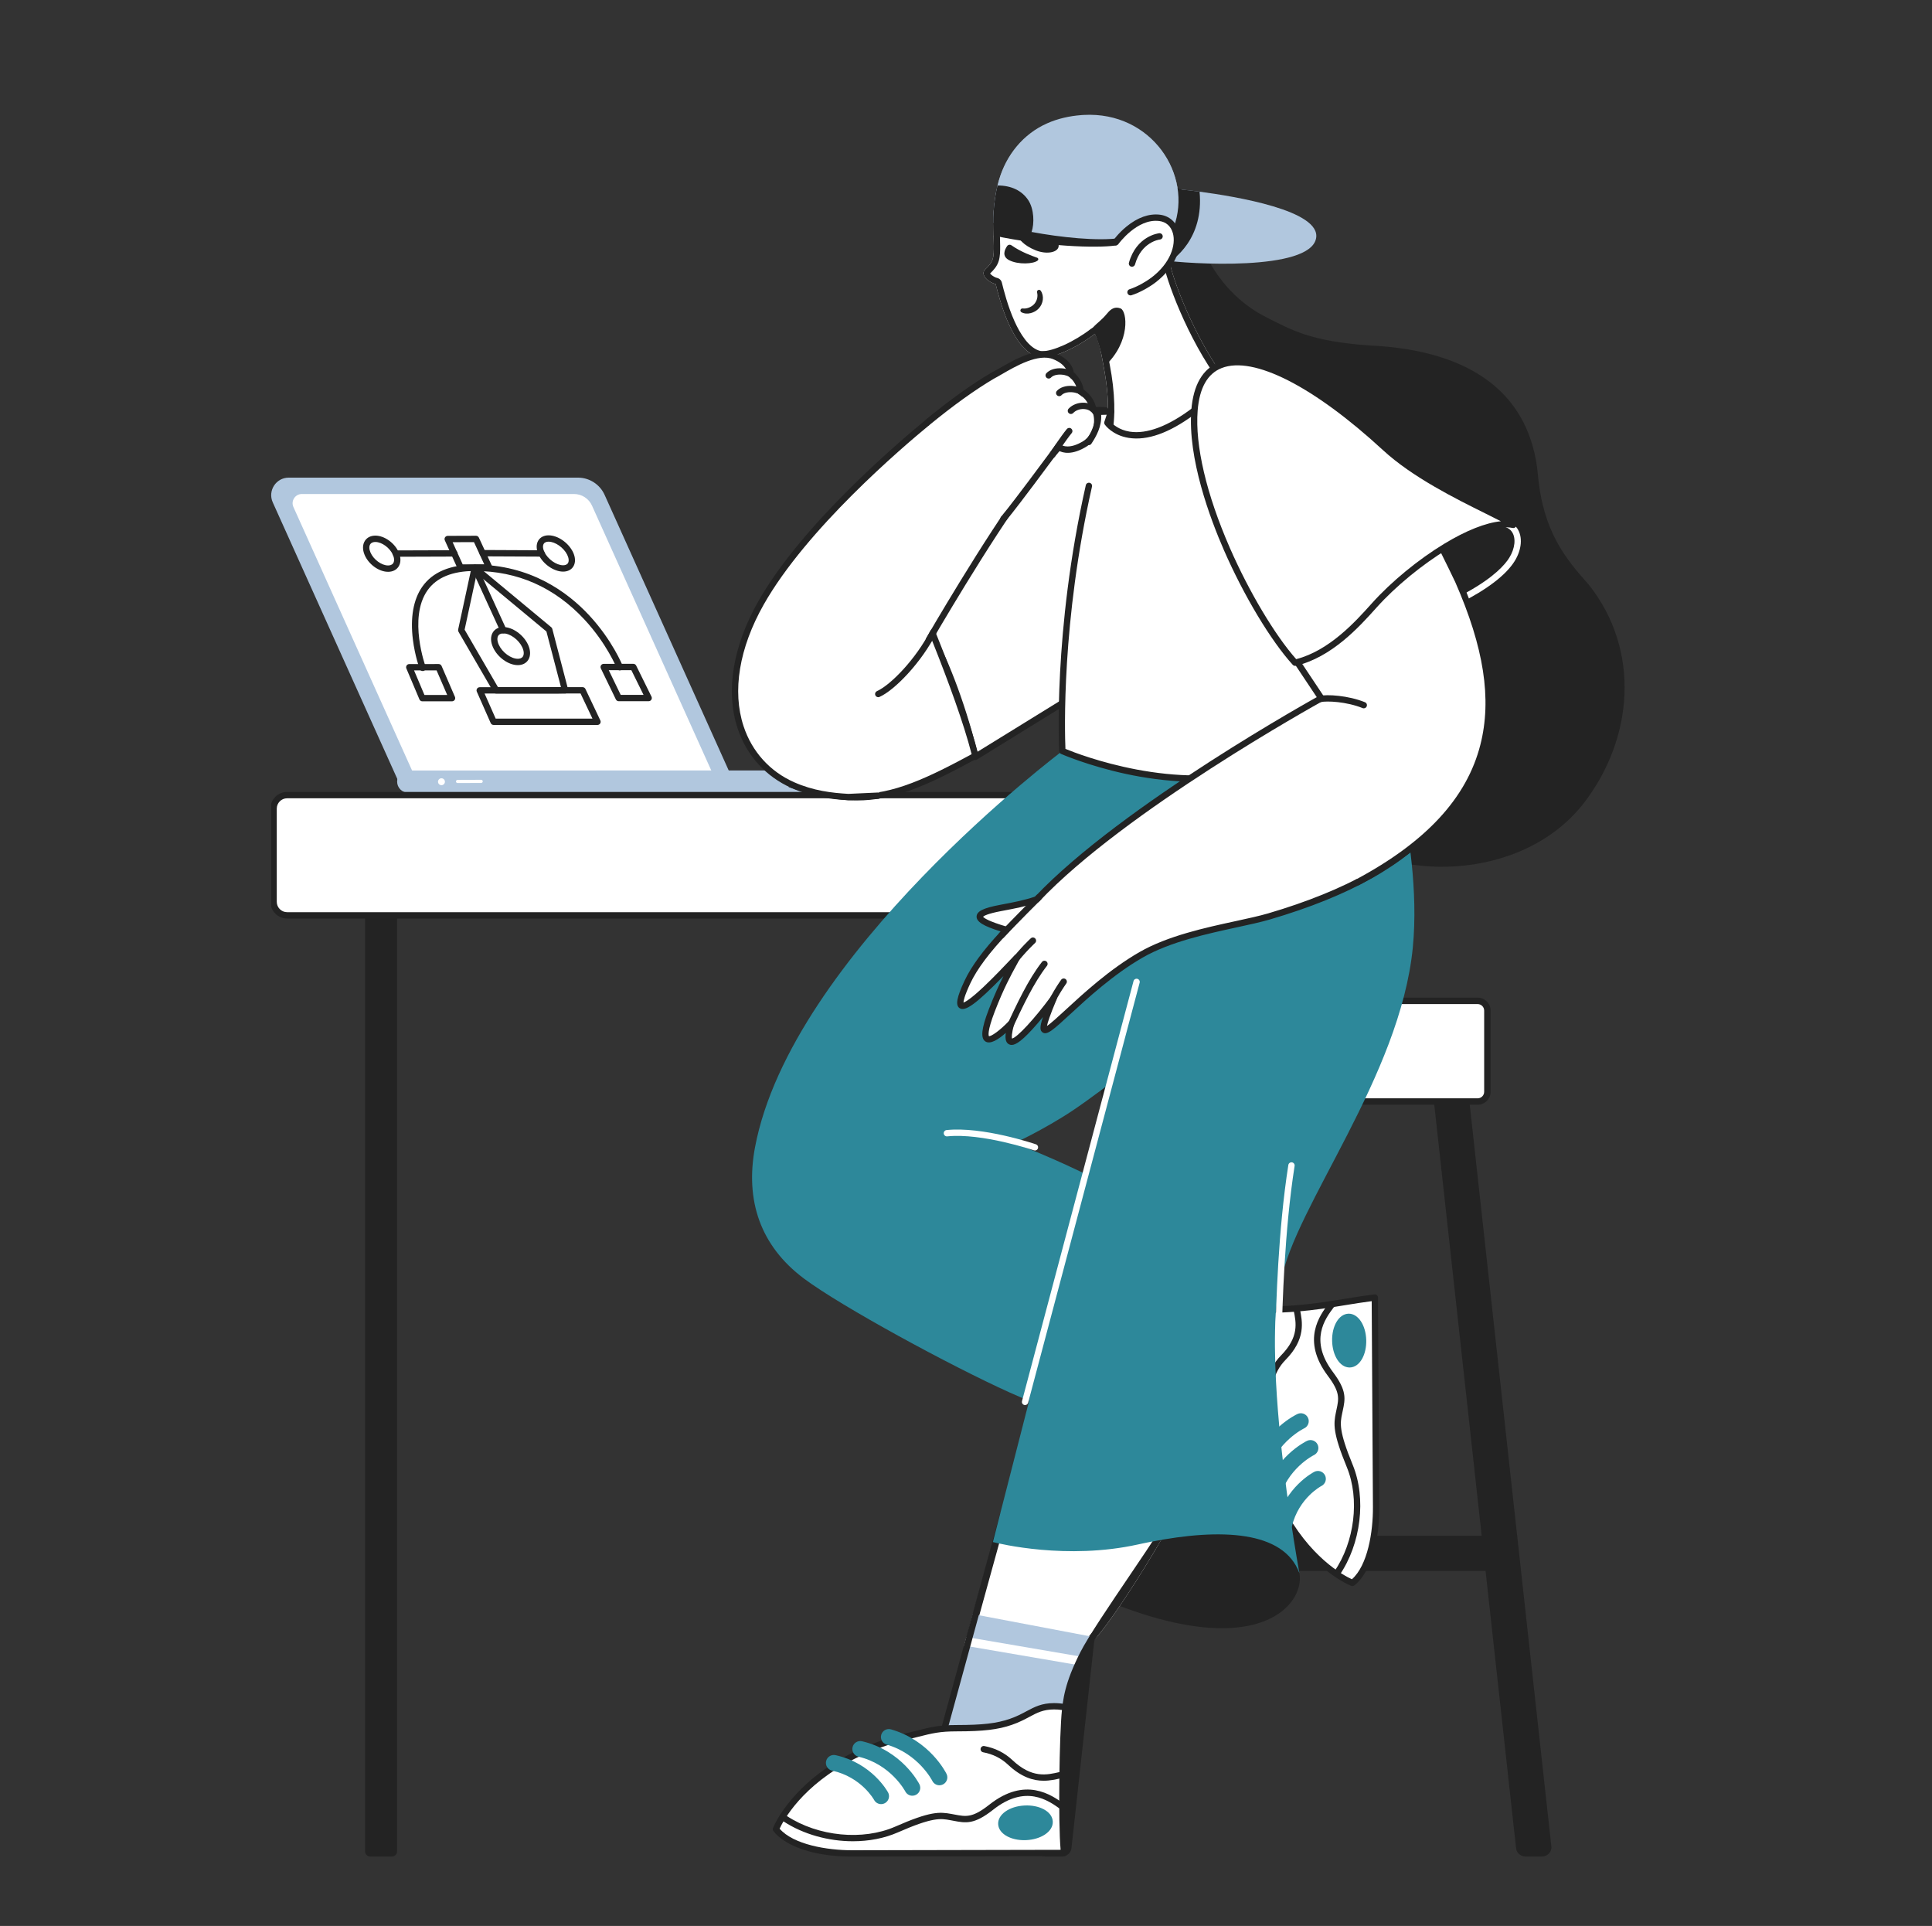 <svg width="309" height="308" viewBox="0 0 309 308" fill="none" xmlns="http://www.w3.org/2000/svg">
<rect x="0" y="0" width="309" height="308" fill="#333333" stroke="none"/>
<g clip-path="url(#clip0_6378_14185)">
<path d="M116.378 126.773H65.278C65.057 126.773 64.841 126.709 64.656 126.589C64.47 126.469 64.323 126.298 64.233 126.097L43.624 80.34C42.789 78.484 44.145 76.384 46.179 76.384H92.432C93.334 76.384 94.216 76.644 94.974 77.134C95.731 77.624 96.331 78.322 96.702 79.145L117.423 125.154C117.765 125.913 117.21 126.773 116.378 126.773Z" fill="#B1C7DE"/>
<path d="M114.102 123.977H66.246L46.93 81.088C46.489 80.109 47.204 79.002 48.277 79.002H91.805C92.413 79.002 93.008 79.178 93.519 79.508C94.029 79.838 94.434 80.308 94.684 80.863L114.102 123.977Z" fill="white"/>
<path d="M65.288 123.224H130.953L129.347 126.772H65.288C64.309 126.772 63.516 125.978 63.516 124.998C63.516 124.018 64.309 123.224 65.288 123.224Z" fill="#B1C7DE"/>
<path d="M138.929 123.224H95.31L96.916 126.772H138.929C139.908 126.772 140.702 125.978 140.702 124.998C140.702 124.018 139.908 123.224 138.929 123.224Z" fill="#B1C7DE"/>
<path d="M70.607 125.568C70.302 125.568 70.055 125.321 70.055 125.016C70.055 124.711 70.302 124.464 70.607 124.464C70.912 124.464 71.159 124.711 71.159 125.016C71.159 125.321 70.912 125.568 70.607 125.568Z" fill="white"/>
<path d="M73.18 125.226H73.181L76.958 125.213C77.025 125.213 77.09 125.186 77.137 125.138C77.185 125.09 77.212 125.026 77.211 124.959C77.211 124.891 77.184 124.827 77.137 124.779C77.089 124.732 77.025 124.705 76.957 124.705H76.957L73.179 124.718C73.112 124.719 73.048 124.745 73 124.793C72.953 124.841 72.926 124.905 72.926 124.973C72.926 125.04 72.953 125.105 73.001 125.152C73.048 125.2 73.113 125.226 73.18 125.226Z" fill="white"/>
<path d="M67.6 107.316C67.682 107.316 67.762 107.296 67.835 107.258C67.907 107.221 67.969 107.166 68.016 107.099C68.063 107.032 68.093 106.954 68.103 106.873C68.114 106.792 68.104 106.709 68.076 106.633C68.048 106.555 65.273 98.853 68.353 94.437C69.798 92.364 72.346 91.313 75.925 91.313C82.776 91.313 88.678 93.924 93.469 99.072C97.059 102.931 98.641 106.848 98.656 106.888C98.706 107.013 98.803 107.113 98.927 107.167C99.05 107.22 99.19 107.222 99.315 107.172C99.44 107.123 99.54 107.025 99.594 106.902C99.647 106.778 99.649 106.638 99.6 106.513C99.534 106.347 97.947 102.405 94.237 98.407C90.804 94.708 84.84 90.298 75.925 90.298C71.993 90.298 69.165 91.496 67.519 93.858C66.109 95.881 65.597 98.8 66.038 102.301C66.366 104.907 67.093 106.9 67.124 106.984C67.159 107.081 67.224 107.165 67.309 107.225C67.395 107.284 67.496 107.316 67.6 107.316Z" fill="#232323"/>
<path d="M73.673 91.272H73.675L78.242 91.257C78.327 91.257 78.41 91.236 78.485 91.194C78.559 91.153 78.623 91.094 78.668 91.022C78.714 90.951 78.741 90.868 78.746 90.783C78.752 90.698 78.736 90.613 78.701 90.536L76.59 85.975C76.549 85.887 76.484 85.813 76.403 85.76C76.321 85.708 76.226 85.681 76.13 85.681H76.128L71.605 85.697C71.52 85.698 71.437 85.719 71.362 85.76C71.288 85.801 71.225 85.859 71.18 85.931C71.134 86.002 71.106 86.084 71.1 86.168C71.094 86.253 71.109 86.338 71.144 86.415L73.211 90.974C73.252 91.062 73.317 91.138 73.399 91.191C73.481 91.243 73.576 91.272 73.673 91.272ZM77.447 90.244L74 90.255L72.393 86.71L75.806 86.697L77.447 90.244ZM98.958 112.141H98.958L103.744 112.139C103.83 112.139 103.915 112.117 103.99 112.075C104.066 112.033 104.129 111.973 104.175 111.899C104.22 111.826 104.246 111.742 104.25 111.656C104.255 111.57 104.237 111.484 104.198 111.406L101.747 106.441C101.705 106.356 101.641 106.285 101.56 106.235C101.48 106.185 101.387 106.158 101.292 106.158H101.292L96.554 106.163C96.468 106.164 96.384 106.185 96.308 106.227C96.233 106.269 96.17 106.329 96.124 106.402C96.079 106.475 96.053 106.558 96.048 106.644C96.043 106.73 96.06 106.815 96.098 106.893L98.501 111.855C98.543 111.941 98.607 112.013 98.688 112.064C98.769 112.115 98.862 112.141 98.958 112.141ZM102.927 111.124L99.275 111.126L97.364 107.178L100.977 107.174L102.927 111.124ZM67.549 112.156H67.549L72.297 112.154C72.382 112.154 72.464 112.133 72.538 112.093C72.612 112.053 72.675 111.996 72.721 111.925C72.768 111.855 72.796 111.774 72.803 111.69C72.81 111.606 72.796 111.522 72.763 111.445L70.625 106.499C70.586 106.408 70.521 106.33 70.438 106.276C70.355 106.221 70.259 106.192 70.16 106.192H70.159L65.458 106.198C65.375 106.198 65.292 106.219 65.219 106.258C65.145 106.298 65.082 106.355 65.036 106.425C64.99 106.495 64.961 106.575 64.954 106.659C64.946 106.742 64.959 106.826 64.992 106.903L67.082 111.846C67.121 111.938 67.186 112.017 67.269 112.072C67.352 112.127 67.45 112.157 67.549 112.156ZM71.525 111.139L67.885 111.141L66.224 107.213L69.826 107.208L71.525 111.139ZM78.944 115.937H95.559C95.645 115.937 95.729 115.915 95.804 115.874C95.879 115.832 95.942 115.773 95.988 115.7C96.034 115.628 96.061 115.545 96.066 115.46C96.071 115.374 96.055 115.289 96.018 115.211L93.632 110.179C93.591 110.092 93.526 110.019 93.445 109.967C93.363 109.916 93.269 109.889 93.173 109.889H93.173L76.725 109.899C76.64 109.899 76.557 109.921 76.483 109.961C76.409 110.001 76.346 110.059 76.3 110.13C76.206 110.274 76.192 110.455 76.261 110.612L78.48 115.634C78.52 115.724 78.585 115.801 78.668 115.855C78.75 115.908 78.846 115.937 78.944 115.937ZM94.757 114.921H79.275L77.504 110.914L92.852 110.904L94.757 114.921ZM82.817 106.369H82.821C83.551 106.368 84.142 106.073 84.483 105.538C84.889 104.901 84.879 104.011 84.455 103.095C83.725 101.516 81.989 100.28 80.501 100.28H80.496C79.769 100.282 79.181 100.575 78.839 101.107C78.434 101.737 78.438 102.618 78.85 103.525C79.573 105.121 81.315 106.369 82.817 106.369ZM80.501 101.296C81.587 101.296 82.976 102.314 83.534 103.522C83.806 104.108 83.841 104.657 83.628 104.991C83.437 105.29 83.083 105.354 82.819 105.354H82.817C81.719 105.354 80.326 104.325 79.773 103.106C79.511 102.527 79.481 101.986 79.692 101.657C79.883 101.359 80.236 101.296 80.498 101.296L80.501 101.296ZM62.069 91.445H62.078C62.802 91.443 63.392 91.15 63.737 90.621C64.131 90.018 64.145 89.183 63.775 88.33C63.123 86.83 61.482 85.658 60.034 85.658H60.024C59.303 85.661 58.716 85.951 58.37 86.477C57.977 87.074 57.958 87.901 58.317 88.746C58.96 90.261 60.607 91.445 62.069 91.445ZM60.034 86.674C61.073 86.674 62.358 87.616 62.844 88.735C63.076 89.268 63.092 89.754 62.888 90.066C62.692 90.365 62.337 90.429 62.074 90.43H62.069C61.02 90.43 59.73 89.478 59.251 88.349C59.027 87.822 59.014 87.344 59.217 87.035C59.413 86.738 59.766 86.674 60.028 86.673L60.034 86.674ZM90.058 91.414H90.066C90.792 91.412 91.372 91.12 91.699 90.593C92.079 89.98 92.053 89.133 91.629 88.269C90.895 86.776 89.19 85.61 87.742 85.61H87.732C87.01 85.613 86.431 85.903 86.104 86.427C85.725 87.033 85.745 87.872 86.158 88.729C86.885 90.236 88.596 91.414 90.058 91.414ZM87.743 86.626C88.799 86.626 90.16 87.582 90.718 88.717C90.981 89.252 91.026 89.753 90.837 90.057C90.663 90.338 90.32 90.398 90.063 90.399H90.057C88.99 90.399 87.624 89.433 87.072 88.288C86.817 87.759 86.777 87.265 86.964 86.966C87.139 86.686 87.48 86.627 87.736 86.626L87.743 86.626Z" fill="#232323"/>
<path d="M86.615 89.016C86.749 89.017 86.879 88.964 86.974 88.869C87.07 88.774 87.123 88.645 87.124 88.51C87.124 88.375 87.071 88.246 86.976 88.151C86.881 88.055 86.752 88.001 86.617 88.001L77.207 87.957H77.204C77.07 87.957 76.941 88.01 76.845 88.105C76.75 88.2 76.696 88.329 76.696 88.464C76.695 88.598 76.749 88.728 76.844 88.823C76.938 88.918 77.067 88.972 77.202 88.972L86.612 89.016H86.615ZM63.309 89.04H63.311L72.67 89.008C72.737 89.008 72.803 88.995 72.865 88.97C72.926 88.944 72.982 88.906 73.029 88.859C73.124 88.764 73.177 88.635 73.177 88.5C73.177 88.365 73.123 88.236 73.028 88.141C72.933 88.046 72.803 87.993 72.669 87.993H72.667L63.308 88.025C63.173 88.025 63.044 88.079 62.949 88.174C62.854 88.27 62.801 88.399 62.801 88.534C62.801 88.668 62.855 88.797 62.95 88.892C63.046 88.987 63.175 89.041 63.309 89.04ZM80.497 101.296C80.582 101.296 80.666 101.275 80.74 101.234C80.815 101.193 80.878 101.134 80.924 101.063C80.97 100.991 80.997 100.909 81.003 100.824C81.009 100.739 80.993 100.654 80.958 100.577L76.387 90.595C76.33 90.474 76.227 90.38 76.102 90.334C75.976 90.288 75.838 90.294 75.716 90.35C75.595 90.405 75.5 90.507 75.453 90.632C75.406 90.757 75.41 90.896 75.464 91.018L80.035 101C80.076 101.088 80.141 101.163 80.223 101.216C80.305 101.268 80.4 101.296 80.497 101.296Z" fill="#232323"/>
<path d="M79.356 110.913H79.357L90.376 110.906C90.454 110.906 90.53 110.888 90.6 110.854C90.669 110.82 90.73 110.77 90.778 110.708C90.825 110.647 90.858 110.575 90.873 110.499C90.889 110.423 90.886 110.345 90.867 110.27L88.333 100.572C88.306 100.469 88.248 100.378 88.166 100.31L76.249 90.415C76.182 90.359 76.102 90.322 76.016 90.306C75.93 90.29 75.842 90.297 75.759 90.326C75.677 90.354 75.603 90.403 75.545 90.469C75.488 90.534 75.448 90.613 75.429 90.699L73.276 100.678C73.25 100.802 73.27 100.931 73.334 101.04L78.917 110.66C78.962 110.737 79.026 110.801 79.103 110.845C79.18 110.89 79.267 110.913 79.356 110.913ZM89.719 109.891L79.648 109.897L74.31 100.7L76.245 91.731L87.393 100.987L89.719 109.891Z" fill="#232323"/>
</g>
<g clip-path="url(#clip1_6378_14185)">
<path d="M63.507 137.168H58.39V296.067C58.39 296.291 58.479 296.506 58.638 296.665C58.796 296.823 59.011 296.912 59.235 296.912H62.662C62.886 296.912 63.101 296.823 63.26 296.665C63.418 296.506 63.507 296.291 63.507 296.067V137.168ZM206.059 137.168H200.941V296.067C200.941 296.291 201.03 296.506 201.189 296.665C201.347 296.823 201.562 296.912 201.786 296.912H205.213C205.437 296.912 205.652 296.823 205.811 296.665C205.97 296.506 206.059 296.291 206.059 296.067V137.168Z" fill="#232323"/>
<path d="M45.921 146.385H218.973C220.168 146.385 221.137 145.417 221.137 144.222V129.319C221.137 128.125 220.168 127.156 218.973 127.156H45.921C44.726 127.156 43.758 128.125 43.758 129.319V144.222C43.758 145.417 44.726 146.385 45.921 146.385Z" fill="white"/>
<path d="M45.921 146.892H218.973C220.446 146.892 221.644 145.694 221.644 144.222V129.319C221.644 127.847 220.446 126.649 218.973 126.649H45.921C44.449 126.649 43.251 127.847 43.251 129.319V144.222C43.251 145.694 44.449 146.892 45.921 146.892ZM218.973 127.663C219.887 127.663 220.63 128.406 220.63 129.319V144.222C220.63 145.135 219.887 145.878 218.973 145.878H45.921C45.008 145.878 44.265 145.135 44.265 144.222V129.319C44.265 128.406 45.008 127.663 45.921 127.663H218.973Z" fill="#232323"/>
</g>
<g clip-path="url(#clip2_6378_14185)">
<path d="M233.248 160.13L227.63 160.647L242.481 295.604C242.562 296.347 243.245 296.912 244.061 296.912H246.543C247.483 296.912 248.218 296.169 248.124 295.313L233.248 160.13ZM186.252 160.293L171.362 295.604C171.281 296.347 170.597 296.912 169.781 296.912H167.3C166.36 296.912 165.625 296.169 165.719 295.313L180.577 160.289L186.252 160.293Z" fill="#232323"/>
<path d="M240.702 245.601H173.414V251.222H240.702V245.601Z" fill="#232323"/>
<path d="M178.18 176.162H236.327C237.187 176.162 237.891 175.459 237.891 174.601V161.62C237.891 160.761 237.187 160.059 236.327 160.059H178.18C177.32 160.059 176.617 160.761 176.617 161.62V174.601C176.617 175.459 177.32 176.162 178.18 176.162Z" fill="white"/>
<path d="M178.18 176.677H236.327C237.474 176.677 238.406 175.745 238.406 174.601V161.62C238.406 160.475 237.474 159.544 236.327 159.544H178.18C177.034 159.544 176.101 160.475 176.101 161.62V174.601C176.101 175.745 177.034 176.677 178.18 176.677ZM236.327 160.573C236.605 160.574 236.872 160.684 237.068 160.88C237.265 161.076 237.375 161.342 237.375 161.62V174.601C237.375 174.878 237.265 175.144 237.068 175.341C236.872 175.537 236.605 175.647 236.327 175.647H178.18C177.902 175.647 177.636 175.537 177.439 175.341C177.243 175.144 177.132 174.878 177.132 174.601V161.62C177.132 161.342 177.243 161.076 177.439 160.88C177.636 160.684 177.902 160.574 178.18 160.573L236.327 160.573Z" fill="#232323"/>
</g>
<g clip-path="url(#clip3_6378_14185)">
<path d="M191.929 38.549C191.929 38.549 194.327 46.622 202.587 50.768C206.535 52.75 209.608 54.597 219.089 55.25C235.686 56.022 244.822 63.245 245.975 75.976C246.795 85.035 250.435 89.395 254.082 93.472C262.466 104.018 261.215 118.125 253.388 128.336C243.435 141.321 221.995 141.097 213.47 132.738C210.383 129.711 218.303 114.516 214.572 110.642C196.474 91.848 178.375 56.102 181.325 44.645L191.929 38.549Z" fill="#232323"/>
<path d="M191.64 206.615L190.473 206.36L186.138 226.259L187.305 226.513L191.64 206.615Z" fill="white"/>
<path d="M180.518 225.401C187.286 226.957 194.117 228.219 200.993 229.185C201.024 228.377 201.16 227.268 201.638 226.057C201.991 225.162 202.389 224.571 202.459 224.459C203.141 223.363 202.563 219.74 197.432 209.04L186.893 206.755C184.768 212.97 182.643 219.185 180.518 225.401Z" fill="#B1C7DE"/>
<path d="M216.305 253.145C218.07 251.778 220.132 247.906 220.091 241.022L219.889 207.512C213.099 208.325 207.896 210.065 196.342 209.228C197.998 215.599 200.165 213.915 200.217 224.584C200.234 228.133 200.75 229.146 201.69 233.106C201.726 233.258 201.774 233.406 201.815 233.554C201.827 233.596 201.837 233.637 201.849 233.677C202.56 236.217 203.517 238.682 204.707 241.036C209.333 250.092 215.615 252.861 216.252 253.124C216.252 253.125 216.252 253.125 216.253 253.125H216.253C216.268 253.132 216.28 253.136 216.289 253.139L216.305 253.145Z" fill="white"/>
<path d="M216.305 253.652C216.417 253.652 216.527 253.614 216.615 253.545C218.567 252.033 220.639 247.948 220.597 241.019L220.395 207.509C220.395 207.437 220.379 207.367 220.35 207.302C220.32 207.237 220.277 207.179 220.224 207.132C220.17 207.084 220.107 207.049 220.039 207.028C219.971 207.006 219.899 207 219.828 207.009C218.14 207.211 216.516 207.475 214.945 207.731C210.064 208.526 205.018 209.348 196.378 208.722C196.297 208.716 196.217 208.729 196.143 208.761C196.069 208.792 196.003 208.841 195.952 208.903C195.9 208.965 195.864 209.038 195.847 209.117C195.829 209.195 195.831 209.277 195.851 209.355C196.454 211.674 197.133 212.972 197.733 214.117C198.819 216.192 199.677 217.83 199.71 224.587C199.723 227.403 200.046 228.664 200.632 230.953C200.799 231.603 200.988 232.34 201.197 233.222C201.223 233.332 201.254 233.44 201.286 233.547C201.3 233.594 201.313 233.642 201.327 233.69L201.362 233.817C202.082 236.387 203.051 238.881 204.254 241.264C208.897 250.353 215.218 253.241 216.036 253.583C216.046 253.588 216.056 253.592 216.067 253.596C216.084 253.603 216.099 253.609 216.111 253.614L216.127 253.619C216.184 253.641 216.244 253.652 216.305 253.652ZM219.386 208.085L219.584 241.026C219.608 245.013 218.736 250.347 216.221 252.558C214.908 251.958 209.358 249.029 205.158 240.805C203.984 238.481 203.039 236.048 202.337 233.54L202.302 233.417C202.288 233.366 202.273 233.315 202.258 233.263C202.232 233.172 202.205 233.081 202.183 232.988C202 232.224 201.811 231.462 201.614 230.702C201.029 228.419 200.736 227.273 200.723 224.582C200.689 217.579 199.735 215.757 198.631 213.647C198.094 212.621 197.54 211.564 197.02 209.782C205.344 210.322 210.305 209.514 215.108 208.732C216.555 208.496 217.931 208.272 219.386 208.085Z" fill="#232323"/>
<path d="M120.752 183.497C126.538 152.653 169.914 120.107 169.914 120.107C169.914 120.107 173.494 119.886 181.917 120.164C200.032 120.763 207.538 138.163 196.275 152.366C192.47 157.165 186.03 166.598 186.03 166.598C186.03 166.598 177.208 173.818 171.496 177.641C167.228 180.498 161.296 183.364 162.039 182.804C162.039 182.804 167.474 184.467 180.518 191.191C189.363 195.75 198.011 196.637 198.753 196.8C198.82 196.816 190.856 233.8 190.856 233.8C190.229 233.657 169.373 226.247 161.534 222.714C152.017 218.424 134.528 208.918 128.584 204.472C121.58 199.232 119.166 191.953 120.752 183.497Z" fill="#2D889A"/>
<path d="M165.529 183.99C165.649 183.99 165.765 183.948 165.857 183.87C165.948 183.792 166.009 183.685 166.029 183.566C166.048 183.448 166.025 183.326 165.964 183.223C165.902 183.12 165.806 183.042 165.692 183.004C165.347 182.886 157.171 180.131 151.393 180.722C151.259 180.735 151.137 180.802 151.052 180.906C150.968 181.01 150.928 181.143 150.941 181.277C150.955 181.41 151.021 181.533 151.125 181.618C151.229 181.703 151.362 181.743 151.496 181.73C157.056 181.162 165.283 183.935 165.365 183.963C165.418 183.981 165.473 183.99 165.529 183.99Z" fill="white"/>
<path d="M203.101 221.675C203.218 221.675 203.33 221.635 203.42 221.562C203.51 221.489 203.573 221.387 203.597 221.273C203.909 219.791 204.582 218.517 205.598 217.486C208.892 214.145 208.313 211.356 207.89 209.32C207.877 209.254 207.851 209.191 207.814 209.136C207.776 209.08 207.729 209.032 207.673 208.995C207.617 208.958 207.554 208.932 207.488 208.919C207.423 208.907 207.355 208.907 207.289 208.921C207.224 208.934 207.161 208.961 207.106 208.999C207.051 209.037 207.003 209.085 206.967 209.142C206.931 209.198 206.906 209.261 206.894 209.327C206.882 209.393 206.883 209.46 206.898 209.526C207.316 211.539 207.79 213.82 204.876 216.775C203.723 217.945 202.959 219.389 202.606 221.064C202.59 221.138 202.591 221.214 202.609 221.288C202.626 221.361 202.66 221.429 202.708 221.488C202.755 221.547 202.815 221.594 202.883 221.626C202.952 221.659 203.026 221.676 203.101 221.675Z" fill="#232323"/>
<path d="M213.562 214.436C213.51 212.34 214.462 210.616 215.689 210.585C216.916 210.555 217.954 212.229 218.006 214.324C218.059 216.42 217.106 218.144 215.879 218.175C214.652 218.205 213.614 216.531 213.562 214.436Z" fill="#2D889A"/>
<path d="M215.845 218.691C215.861 218.691 215.877 218.691 215.893 218.691C216.673 218.671 217.374 218.17 217.867 217.279C218.311 216.474 218.541 215.424 218.513 214.321C218.454 211.934 217.232 210.088 215.724 210.088C215.708 210.088 215.693 210.088 215.677 210.089C214.147 210.127 212.996 212.046 213.057 214.458C213.084 215.56 213.366 216.598 213.85 217.379C214.376 218.227 215.083 218.691 215.845 218.691ZM215.725 211.101C216.725 211.101 217.462 212.803 217.501 214.347C217.524 215.272 217.339 216.139 216.98 216.788C216.673 217.344 216.268 217.668 215.867 217.678C215.469 217.689 215.046 217.384 214.712 216.845C214.321 216.215 214.093 215.358 214.069 214.433C214.03 212.878 214.692 211.127 215.703 211.102C215.71 211.101 215.718 211.101 215.725 211.101Z" fill="#2D889A"/>
<path d="M213.8 252.154C213.883 252.154 213.964 252.135 214.036 252.096C214.109 252.058 214.172 252.002 214.218 251.935C217.681 246.897 218.558 239.63 216.351 234.264C214.097 228.785 214.342 227.6 214.651 226.1C214.684 225.942 214.716 225.791 214.748 225.644C215.165 223.702 215.441 222.419 213.187 219.423C209.357 214.33 211.939 210.898 213.326 209.054C213.406 208.946 213.441 208.811 213.422 208.678C213.404 208.545 213.333 208.425 213.225 208.344C213.118 208.263 212.983 208.228 212.85 208.247C212.717 208.266 212.597 208.337 212.516 208.444C211.079 210.355 208.089 214.33 212.377 220.032C214.353 222.659 214.141 223.643 213.757 225.431C213.725 225.581 213.692 225.735 213.659 225.895C213.277 227.748 213.157 229.163 215.414 234.649C217.498 239.717 216.663 246.589 213.383 251.36C213.331 251.437 213.301 251.525 213.295 251.618C213.29 251.71 213.31 251.801 213.352 251.883C213.395 251.965 213.46 252.033 213.539 252.081C213.618 252.129 213.708 252.154 213.8 252.154Z" fill="#232323"/>
<path d="M201.53 236.333C201.799 236.333 202.062 236.247 202.279 236.087C202.496 235.928 202.657 235.703 202.738 235.446C204.295 230.486 208.545 228.445 208.587 228.425C209.219 228.128 209.494 227.376 209.201 226.743C208.907 226.11 208.159 225.833 207.525 226.125C207.309 226.224 202.226 228.623 200.321 234.687C200.262 234.876 200.248 235.078 200.28 235.274C200.313 235.47 200.391 235.656 200.509 235.816C200.626 235.977 200.78 236.107 200.958 236.197C201.135 236.287 201.331 236.333 201.53 236.333ZM203.305 240.873C203.586 240.873 203.859 240.779 204.081 240.607C204.303 240.434 204.461 240.193 204.531 239.921C205.838 234.825 210.099 232.728 210.141 232.707C210.444 232.562 210.677 232.302 210.788 231.985C210.9 231.668 210.881 231.32 210.735 231.017C210.59 230.714 210.33 230.481 210.014 230.37C209.697 230.259 209.349 230.278 209.046 230.423C208.827 230.528 203.674 233.064 202.077 239.291C201.994 239.616 202.043 239.962 202.214 240.251C202.385 240.54 202.664 240.749 202.989 240.833C203.092 240.859 203.198 240.873 203.305 240.873ZM205.392 245.066C205.675 245.065 205.951 244.97 206.174 244.794C206.397 244.619 206.554 244.374 206.621 244.098C207.736 239.523 211.329 237.649 211.365 237.631C211.663 237.478 211.888 237.213 211.992 236.894C212.095 236.575 212.068 236.228 211.916 235.93C211.764 235.631 211.5 235.405 211.182 235.3C210.863 235.196 210.517 235.222 210.217 235.372C210.027 235.469 205.548 237.805 204.161 243.499C204.081 243.825 204.135 244.17 204.309 244.457C204.484 244.744 204.765 244.95 205.091 245.029C205.19 245.053 205.291 245.066 205.392 245.066Z" fill="#2D889A"/>
<path d="M158.804 246.609C158.804 246.609 171.255 250.82 182.715 246.842C194.176 242.864 206.673 245.617 207.819 251.58C208.966 257.543 197.805 270.289 158.804 246.609Z" fill="#232323"/>
<path d="M222.818 151.718C217.069 170.851 216.842 185.554 200.251 204.559C199.554 205.358 199.694 215.842 195.44 226.645C189.62 241.423 178.757 257.958 175.437 261.767C173.194 264.34 170.817 266.792 168.315 269.113C168.277 269.399 167.55 274.263 163.753 275.902C159.992 277.526 153.468 266.495 155.582 258.296C160.796 239.373 162.735 232.382 167.981 213.463C175 188.153 182.048 162.851 189.124 137.557C203.515 140.191 206.405 143.332 220.797 145.966L222.818 151.718Z" fill="white"/>
<path d="M189.849 138.723C182.858 163.719 175.894 188.723 168.958 213.734L168.723 214.579C163.608 233.023 161.695 239.924 156.561 258.557C155.983 260.806 156.067 263.464 156.805 266.244C157.455 268.693 158.591 271.085 159.924 272.804C161.013 274.21 162.15 275.05 162.964 275.05C163.104 275.05 163.23 275.024 163.351 274.972C166.66 273.544 167.305 269.024 167.311 268.978C167.342 268.745 167.454 268.53 167.626 268.37C170.102 266.073 172.454 263.647 174.673 261.102C178.005 257.278 188.769 240.818 194.497 226.274C197.385 218.939 198.229 211.623 198.682 207.693C198.985 205.065 199.081 204.358 199.488 203.893C212.198 189.333 215.143 177.489 218.554 163.773C219.512 159.921 220.502 155.94 221.753 151.744L220.035 146.856C213.11 145.554 208.805 144.115 204.639 142.723C200.607 141.375 196.442 139.983 189.849 138.723ZM189.123 137.557C203.515 140.191 206.405 143.332 220.797 145.966L222.818 151.718C217.069 170.851 216.842 185.554 200.251 204.559C199.554 205.358 199.694 215.842 195.44 226.645C189.62 241.423 178.757 257.958 175.437 261.767C173.194 264.34 170.817 266.792 168.315 269.113C168.277 269.399 167.55 274.263 163.753 275.903C163.502 276.011 163.237 276.063 162.965 276.063C159.158 276.063 153.609 265.947 155.582 258.296C160.796 239.373 162.735 232.382 167.981 213.463C175 188.153 182.048 162.851 189.123 137.557Z" fill="#232323"/>
<path d="M150.837 276.291C150.837 276.291 153.68 277.661 156.218 277.207C156.47 277.162 156.721 277.113 156.971 277.06H156.972C158 276.843 159.087 276.55 160.182 276.214H160.183C162.228 275.586 168.683 274.963 170.398 274.241C170.398 274.241 170.466 269.945 173.32 265.007C173.903 263.925 174.538 262.873 175.224 261.853C175.221 261.852 175.219 261.852 175.215 261.851C168.671 260.61 155.582 258.127 155.582 258.127L150.837 276.291Z" fill="#B1C7DE"/>
<path d="M154.193 263.162L172.65 266.32C172.702 266.21 172.755 266.102 172.81 265.994C172.974 265.662 173.145 265.333 173.32 265.008L154.568 261.8L154.193 263.162Z" fill="white"/>
<path d="M150.26 279.839C150.296 279.839 150.333 279.835 150.369 279.827L170.32 275.462C170.426 275.439 170.521 275.383 170.592 275.302C170.664 275.221 170.707 275.119 170.717 275.012L170.726 274.902C170.988 271.937 171.194 269.595 173.701 264.666C174.929 262.252 178.459 257.038 181.574 252.438C183.784 249.175 185.692 246.356 186.333 245.188C186.373 245.114 186.394 245.032 186.395 244.949C186.396 244.865 186.376 244.783 186.337 244.709C186.298 244.635 186.242 244.572 186.173 244.525C186.104 244.478 186.024 244.449 185.941 244.44L160.467 241.768C160.348 241.755 160.228 241.785 160.128 241.853C160.029 241.92 159.957 242.021 159.926 242.137L149.772 279.199C149.751 279.274 149.748 279.353 149.763 279.429C149.778 279.506 149.81 279.578 149.858 279.64C149.905 279.702 149.966 279.752 150.036 279.787C150.106 279.821 150.183 279.839 150.26 279.839ZM169.74 274.552L150.971 278.658L160.789 242.82L185.053 245.366C184.211 246.736 182.579 249.147 180.735 251.87C177.604 256.494 174.055 261.735 172.798 264.206C170.279 269.159 169.993 271.707 169.74 274.552Z" fill="#232323"/>
<path d="M124.102 292.53C125.476 294.319 129.38 296.419 136.336 296.405L170.2 296.334C169.699 292.719 169.918 276.179 170.41 273.051C169.806 272.931 169.191 272.871 168.575 272.872C165.612 272.88 164.682 274.329 161.673 275.363C159.552 276.092 157.38 276.375 153.026 276.379C149.44 276.382 148.414 276.9 144.409 277.834C144.255 277.87 144.105 277.918 143.955 277.959C143.913 277.97 143.872 277.981 143.831 277.993C141.262 278.701 138.768 279.659 136.384 280.852C127.214 285.493 124.391 291.833 124.123 292.476C124.122 292.476 124.122 292.477 124.122 292.477C124.122 292.477 124.116 292.493 124.102 292.53Z" fill="white"/>
<path d="M136.266 296.911H136.337L170.2 296.84C170.273 296.84 170.344 296.825 170.41 296.795C170.476 296.764 170.534 296.721 170.582 296.666C170.629 296.611 170.664 296.547 170.685 296.478C170.705 296.409 170.711 296.336 170.701 296.264C170.196 292.617 170.432 276.173 170.91 273.13C170.93 273 170.9 272.868 170.825 272.761C170.75 272.654 170.637 272.58 170.508 272.554C169.879 272.429 169.238 272.366 168.596 272.365H168.574C166.6 272.37 165.473 272.973 164.167 273.671C163.398 274.082 162.602 274.507 161.508 274.884C159.397 275.609 157.177 275.868 153.025 275.872C150.18 275.874 148.905 276.196 146.59 276.779C145.933 276.945 145.187 277.133 144.294 277.341C144.183 277.367 144.075 277.398 143.967 277.429C143.918 277.443 143.87 277.457 143.822 277.47L143.692 277.505C141.093 278.223 138.569 279.192 136.157 280.399C126.958 285.055 124.014 291.432 123.665 292.258C123.656 292.276 123.648 292.296 123.641 292.316L123.629 292.348C123.598 292.429 123.588 292.516 123.6 292.602C123.613 292.688 123.647 292.769 123.7 292.838C125.214 294.81 129.309 296.911 136.266 296.911ZM169.633 295.828L136.335 295.898H136.28C132.254 295.898 126.902 294.99 124.689 292.448C125.297 291.128 128.279 285.522 136.612 281.304C138.966 280.127 141.429 279.181 143.965 278.481L144.09 278.447C144.141 278.433 144.194 278.418 144.247 278.403C144.338 278.376 144.43 278.349 144.524 278.328C145.425 278.117 146.176 277.928 146.838 277.761C149.147 277.18 150.306 276.887 153.026 276.885C157.303 276.881 159.608 276.608 161.837 275.842C163.008 275.439 163.878 274.974 164.645 274.564C165.879 273.905 166.855 273.383 168.576 273.379C169.001 273.377 169.425 273.407 169.845 273.468C169.426 277.336 169.228 291.454 169.633 295.828Z" fill="#232323"/>
<path d="M166.925 284.78C167.96 284.78 168.886 284.564 169.696 284.376C169.761 284.361 169.822 284.333 169.876 284.295C169.93 284.256 169.976 284.207 170.011 284.15C170.047 284.094 170.07 284.031 170.081 283.965C170.092 283.9 170.09 283.832 170.075 283.768C170.06 283.703 170.032 283.641 169.993 283.587C169.955 283.533 169.906 283.487 169.849 283.452C169.793 283.417 169.73 283.393 169.664 283.382C169.599 283.371 169.531 283.374 169.467 283.389C167.393 283.871 165.043 284.418 161.913 281.472C160.678 280.311 159.172 279.558 157.435 279.234C157.369 279.221 157.302 279.221 157.236 279.235C157.17 279.248 157.108 279.274 157.052 279.312C156.997 279.349 156.949 279.397 156.912 279.454C156.876 279.51 156.85 279.573 156.838 279.638C156.826 279.704 156.827 279.772 156.841 279.838C156.855 279.903 156.882 279.965 156.92 280.021C156.958 280.076 157.007 280.123 157.064 280.159C157.12 280.195 157.183 280.219 157.25 280.231C158.792 280.518 160.128 281.184 161.219 282.211C163.378 284.242 165.288 284.78 166.925 284.78Z" fill="#232323"/>
<path d="M160.159 291.687C160.098 290.437 161.777 289.34 163.91 289.236C166.043 289.133 167.821 290.061 167.882 291.311C167.943 292.56 166.263 293.657 164.13 293.761C161.998 293.865 160.219 292.936 160.159 291.687Z" fill="#2D889A"/>
<path d="M163.797 294.286C163.913 294.286 164.03 294.283 164.147 294.277C165.267 294.223 166.315 293.911 167.098 293.4C167.963 292.834 168.419 292.087 168.38 291.296C168.341 290.504 167.816 289.805 166.899 289.327C166.071 288.894 164.997 288.685 163.877 288.74C161.428 288.859 159.569 290.169 159.644 291.721C159.683 292.513 160.209 293.212 161.125 293.69C161.867 294.078 162.805 294.286 163.797 294.286ZM164.231 289.745C165.06 289.745 165.832 289.912 166.431 290.225C166.769 290.402 167.341 290.782 167.368 291.345C167.396 291.908 166.864 292.342 166.544 292.551C165.909 292.966 165.041 293.219 164.098 293.265C163.154 293.311 162.265 293.143 161.594 292.792C161.255 292.616 160.684 292.235 160.656 291.672C160.606 290.637 162.339 289.83 163.927 289.752C164.028 289.747 164.129 289.745 164.231 289.745Z" fill="#2D889A"/>
<path d="M136.416 294.458C138.95 294.458 141.428 293.995 143.59 293.046C149.2 290.581 150.432 290.805 151.993 291.089C152.156 291.119 152.313 291.149 152.466 291.177C154.478 291.56 155.807 291.813 158.841 289.416C164.019 285.325 167.635 287.914 169.578 289.305C169.687 289.38 169.821 289.409 169.952 289.386C170.082 289.363 170.198 289.289 170.275 289.182C170.352 289.074 170.384 288.94 170.364 288.809C170.344 288.679 170.273 288.561 170.168 288.481C168.162 287.045 163.989 284.057 158.213 288.62C155.542 290.731 154.516 290.536 152.655 290.182C152.5 290.152 152.34 290.122 152.174 290.092C150.253 289.742 148.792 289.653 143.183 292.117C137.994 294.398 130.867 293.702 125.853 290.425C125.74 290.354 125.604 290.329 125.474 290.357C125.343 290.386 125.229 290.464 125.156 290.576C125.083 290.687 125.058 290.823 125.084 290.954C125.111 291.085 125.188 291.2 125.299 291.274C128.5 293.366 132.523 294.458 136.416 294.458Z" fill="#232323"/>
<path d="M150.251 285.507C150.444 285.507 150.635 285.462 150.809 285.376C151.435 285.068 151.694 284.313 151.387 283.686C151.281 283.469 148.721 278.357 142.51 276.566C141.838 276.371 141.136 276.76 140.942 277.432C140.849 277.754 140.888 278.101 141.051 278.395C141.213 278.689 141.485 278.907 141.808 279C146.908 280.47 149.092 284.76 149.114 284.803C149.219 285.014 149.381 285.192 149.582 285.317C149.783 285.441 150.015 285.507 150.251 285.507ZM145.919 287.178C146.12 287.178 146.318 287.13 146.496 287.038C147.116 286.719 147.363 285.961 147.047 285.339C146.935 285.119 144.234 279.94 137.864 278.466C137.538 278.393 137.197 278.452 136.914 278.63C136.632 278.808 136.431 279.091 136.355 279.416C136.28 279.742 136.336 280.084 136.512 280.368C136.688 280.652 136.968 280.856 137.293 280.934C142.48 282.134 144.769 286.449 144.792 286.493C144.899 286.699 145.061 286.873 145.26 286.993C145.458 287.114 145.687 287.178 145.919 287.178ZM140.921 288.52C141.14 288.519 141.355 288.462 141.546 288.354C141.736 288.246 141.895 288.09 142.008 287.902C142.12 287.714 142.181 287.5 142.186 287.28C142.191 287.061 142.139 286.845 142.035 286.652C141.932 286.461 139.451 281.963 133.63 280.689C132.947 280.541 132.272 280.972 132.122 281.656C132.05 281.984 132.112 282.327 132.293 282.61C132.474 282.893 132.76 283.092 133.089 283.164C137.785 284.192 139.785 287.817 139.805 287.854C139.913 288.055 140.074 288.223 140.271 288.341C140.468 288.458 140.692 288.52 140.921 288.52ZM158.804 246.609C158.804 246.609 158.826 246.613 158.838 246.617C159.79 246.863 170.634 249.512 182.022 246.992C182.252 246.944 182.486 246.889 182.717 246.841C182.721 246.841 182.721 246.837 182.725 246.837C182.732 246.837 182.74 246.833 182.748 246.833C183.192 246.738 183.636 246.648 184.082 246.563H184.086C195.221 244.38 205.335 244.773 207.82 251.58C206.784 245.71 204.708 232.882 204.089 221.082C203.883 217.204 203.839 213.441 204.038 210.068C204.141 208.289 204.582 206.572 204.903 204.82C207.071 192.985 223.942 172.157 225.963 151.516C226.855 142.394 225.162 132.703 224.307 128.336C214.37 128.368 190.714 122.271 190.714 122.271L158.804 246.609Z" fill="#2D889A"/>
<path d="M204.492 213.841C204.624 213.841 204.751 213.789 204.845 213.697C204.94 213.604 204.995 213.479 204.998 213.347C205.113 208.841 205.419 196.871 207.056 186.463C207.077 186.331 207.044 186.195 206.965 186.086C206.886 185.978 206.767 185.905 206.634 185.884C206.502 185.864 206.366 185.896 206.258 185.975C206.149 186.055 206.076 186.173 206.055 186.306C204.408 196.779 204.101 208.797 203.985 213.321C203.984 213.389 203.995 213.456 204.02 213.519C204.045 213.582 204.082 213.639 204.129 213.688C204.176 213.736 204.233 213.775 204.295 213.801C204.357 213.827 204.424 213.841 204.492 213.841ZM163.947 224.703C164.059 224.703 164.168 224.666 164.256 224.598C164.344 224.53 164.408 224.434 164.437 224.326L182.274 157.15C182.307 157.021 182.287 156.884 182.219 156.77C182.152 156.655 182.042 156.572 181.913 156.538C181.784 156.503 181.648 156.521 181.532 156.587C181.417 156.653 181.332 156.762 181.295 156.89L163.458 224.066C163.438 224.141 163.435 224.22 163.45 224.296C163.466 224.372 163.498 224.444 163.546 224.505C163.593 224.567 163.654 224.617 163.723 224.651C163.793 224.685 163.87 224.703 163.947 224.703Z" fill="white"/>
<path d="M180.412 72.272C180.371 72.485 182.011 66.889 177.704 65.797C168.826 63.668 158.72 77.984 147.827 86.9C147.196 87.417 143.723 90.191 141.826 91.043C141.804 91.053 141.804 91.085 141.792 91.105C141.794 91.106 141.794 91.107 141.795 91.108C141.797 91.11 141.798 91.111 141.8 91.113C141.803 91.116 141.806 91.12 141.809 91.124C142.24 91.607 150.659 99.418 155.987 121.037C156.223 120.893 182.04 104.966 182.04 104.966C182.04 104.966 180.35 72.74 180.412 72.272Z" fill="white"/>
<path d="M155.986 121.543C156.079 121.543 156.17 121.518 156.249 121.47C164.935 116.113 173.62 110.755 182.305 105.396C182.383 105.349 182.446 105.281 182.488 105.2C182.53 105.12 182.55 105.029 182.545 104.939C182.089 96.242 180.921 73.689 180.916 72.35C180.937 72.284 180.952 72.223 180.963 72.176C181.58 69.53 181.13 66.143 177.828 65.306C171.231 63.723 164.166 70.66 156.686 78.004C153.708 80.928 150.629 83.952 147.506 86.508C147.467 86.54 143.618 89.682 141.618 90.581C141.521 90.625 141.393 90.717 141.325 90.907C141.288 90.996 141.276 91.094 141.292 91.19C141.308 91.285 141.352 91.374 141.417 91.445L141.426 91.456L141.431 91.461C141.474 91.508 141.518 91.554 141.563 91.599C143.846 93.939 145.799 96.974 147.035 99.108C150.529 105.138 153.375 112.557 155.494 121.158C155.522 121.268 155.585 121.365 155.674 121.435C155.763 121.505 155.873 121.543 155.986 121.543ZM181.518 104.692C179.069 106.202 159.926 118.013 156.31 120.242C151.877 102.69 145.481 94.289 142.603 91.221C144.774 90.046 148 87.414 148.148 87.292C151.306 84.707 154.402 81.667 157.396 78.727C164.67 71.586 171.539 64.841 177.586 66.29C178.544 66.532 179.223 67.029 179.655 67.806C180.499 69.323 180.103 71.538 179.944 72.078C179.912 72.156 179.9 72.24 179.908 72.323C179.928 74.213 181.117 97.045 181.518 104.692Z" fill="#232323"/>
<path d="M126.806 125.561C130.105 126.689 132.981 127.31 135.685 127.466C142.25 127.847 147.81 125.327 155.986 120.868C153.313 110.022 144.159 89.424 144.026 89.252C144.024 89.25 141.814 91.363 141.812 91.363C141.812 91.362 140.619 93.461 140.619 93.461L126.806 125.561Z" fill="white"/>
<path d="M137.029 128.011C142.867 128.011 148.045 125.776 156.229 121.313L156.572 121.126L156.478 120.747C153.855 110.106 144.74 89.347 144.426 88.942L144.391 88.901C144.042 88.537 143.681 88.88 143.545 89.009L142.27 90.226C141.854 90.624 141.5 90.962 141.469 90.991L141.473 90.996C141.381 91.097 141.295 91.248 141.185 91.44L140.153 93.261L126.124 125.863L126.642 126.04C129.983 127.182 132.932 127.814 135.656 127.971C136.119 127.998 136.576 128.011 137.029 128.011ZM155.4 120.61C146.959 125.196 141.811 127.313 135.715 126.959C133.224 126.816 130.528 126.258 127.488 125.255L141.073 93.687C141.496 92.944 142.106 91.871 142.228 91.657C142.378 91.524 142.604 91.308 142.969 90.959L143.866 90.103C145.435 93.57 152.885 110.74 155.4 120.61Z" fill="#232323"/>
<path d="M196.295 61.024C192.551 71.15 183.573 74.418 176.622 70.309C178.014 65.445 176.531 58.762 176.454 58.285C176.102 56.124 175.699 54.481 175.118 53.379C171.883 55.868 167.88 57.523 166.159 57.113C161.937 56.107 159.869 47.929 159.249 45.434C158.178 45.185 156.603 43.954 157.634 43.017C158.108 42.57 158.573 42.076 158.767 41.439C158.962 40.793 158.951 39.988 158.951 39.324C158.951 38.815 158.936 38.308 158.917 37.8C158.892 37.09 158.86 36.381 158.856 35.67C158.856 35.665 158.855 35.658 158.855 35.653C158.851 35.126 158.864 34.6 158.901 34.072C159.03 32.34 159.277 30.609 159.761 28.937C160.928 24.911 163.639 21.541 167.502 19.837C169.219 19.08 171.073 18.671 172.942 18.53C172.949 18.53 172.958 18.53 172.965 18.529C173.086 18.52 173.207 18.513 173.326 18.506C184.174 17.908 190.857 28.115 187.709 36.497L187.097 41.92C187.345 44.035 190.979 54.161 196.295 61.024Z" fill="white"/>
<path d="M174.231 19.494C173.951 19.494 173.665 19.502 173.389 19.517L173.37 19.518C173.244 19.526 173.118 19.534 172.992 19.543C171.137 19.685 169.427 20.096 167.911 20.765C164.467 22.284 161.851 25.365 160.734 29.22C160.322 30.643 160.053 32.255 159.912 34.144C159.879 34.601 159.865 35.08 159.868 35.613C159.869 35.63 159.869 35.648 159.87 35.665C159.872 36.212 159.893 36.775 159.914 37.32L159.93 37.763C159.947 38.223 159.964 38.768 159.964 39.325V39.426C159.965 40.117 159.965 40.976 159.736 41.734C159.478 42.581 158.918 43.197 158.349 43.737C158.503 43.966 159.019 44.34 159.479 44.447C159.661 44.489 159.827 44.581 159.96 44.712C160.094 44.843 160.188 45.009 160.233 45.19C160.514 46.322 161.172 48.971 162.277 51.415C163.139 53.323 164.554 55.689 166.393 56.127C166.489 56.15 166.614 56.162 166.756 56.162C167.549 56.162 168.789 55.808 170.157 55.191C171.627 54.529 173.169 53.6 174.5 52.576C174.617 52.486 174.752 52.423 174.896 52.391C175.04 52.358 175.19 52.358 175.334 52.389C175.478 52.421 175.614 52.484 175.731 52.573C175.849 52.662 175.945 52.776 176.014 52.907C176.605 54.028 177.049 55.637 177.454 58.123C177.459 58.155 177.471 58.214 177.488 58.3C178.353 62.766 178.457 66.805 177.795 69.799C179.385 70.612 181.068 71.024 182.807 71.024C185.33 71.024 187.798 70.138 189.944 68.461C192.14 66.746 193.932 64.239 195.146 61.189C189.849 54.123 186.351 44.252 186.09 42.038C186.081 41.961 186.081 41.883 186.09 41.806L186.702 36.383C186.712 36.3 186.731 36.218 186.761 36.14C188.103 32.565 187.53 28.445 185.228 25.119C182.752 21.544 178.744 19.494 174.231 19.494ZM174.231 18.48C184.543 18.48 190.769 28.35 187.709 36.497L187.097 41.92C187.345 44.036 190.979 54.161 196.295 61.025C193.604 68.302 188.209 72.037 182.807 72.037C180.692 72.037 178.577 71.466 176.622 70.31C178.014 65.445 176.531 58.762 176.454 58.286C176.102 56.124 175.699 54.481 175.118 53.38C172.214 55.614 168.691 57.175 166.756 57.175C166.535 57.175 166.335 57.155 166.159 57.113C161.937 56.108 159.869 47.93 159.249 45.434C158.178 45.185 156.603 43.955 157.634 43.017C158.108 42.571 158.573 42.076 158.767 41.439C158.962 40.793 158.951 39.988 158.951 39.325C158.951 38.816 158.936 38.308 158.917 37.8C158.892 37.091 158.86 36.381 158.856 35.671C158.856 35.666 158.855 35.658 158.855 35.653C158.851 35.127 158.864 34.6 158.901 34.073C159.03 32.34 159.277 30.609 159.761 28.938C160.928 24.911 163.639 21.541 167.502 19.837C169.219 19.081 171.073 18.671 172.942 18.531C172.949 18.531 172.958 18.531 172.965 18.529C173.086 18.521 173.207 18.513 173.326 18.506C173.628 18.489 173.929 18.48 174.231 18.48Z" fill="#232323"/>
<path d="M158.918 37.676C167.145 39.431 175.302 39.698 178.362 39.272C179.302 39.142 179.148 38.069 179.148 38.069L164.94 36.286L159.258 35.578L158.856 35.528L158.856 35.546C158.861 36.256 158.893 36.966 158.918 37.676ZM176.726 58.516C176.181 56.394 175.253 53.219 174.697 52.481C175.723 51.389 176.032 51.381 177.16 50.03C177.732 49.345 178.379 48.996 179.231 49.33C180.267 49.736 180.872 54.643 176.726 58.516Z" fill="#232323"/>
<path d="M166.635 36.931C168.452 37.309 169.572 38.719 169.278 39.567C168.984 40.416 167.288 40.709 165.572 40.004C163.807 39.279 162.628 38.122 162.929 37.368C163.24 36.587 164.833 36.557 166.635 36.931ZM163.368 49.935C163.833 50.19 164.38 50.193 164.856 50.073C165.339 49.949 165.787 49.703 166.152 49.313C166.322 49.122 166.465 48.907 166.575 48.675C166.678 48.441 166.757 48.195 166.784 47.94C166.848 47.435 166.74 46.899 166.447 46.488C166.403 46.427 166.339 46.382 166.266 46.362C166.193 46.343 166.115 46.349 166.046 46.381C165.978 46.412 165.922 46.466 165.889 46.534C165.856 46.602 165.847 46.68 165.865 46.753L165.871 46.777C165.95 47.106 165.948 47.45 165.863 47.778C165.818 47.937 165.763 48.092 165.681 48.234C165.605 48.379 165.511 48.514 165.401 48.634C165.197 48.864 164.897 49.056 164.581 49.185C164.262 49.313 163.924 49.374 163.597 49.333L163.565 49.329C163.523 49.323 163.48 49.326 163.439 49.338C163.397 49.349 163.359 49.368 163.325 49.394C163.292 49.42 163.263 49.453 163.242 49.49C163.221 49.527 163.207 49.568 163.202 49.61C163.194 49.674 163.206 49.74 163.235 49.798C163.265 49.856 163.311 49.904 163.368 49.935ZM165.897 41.222C165.153 40.951 163.353 40.342 161.763 39.228C161.71 39.191 161.65 39.164 161.587 39.151C161.523 39.136 161.458 39.135 161.394 39.147C161.331 39.158 161.27 39.182 161.215 39.217C161.161 39.253 161.114 39.298 161.077 39.352C160.678 39.93 160.199 40.978 161.379 41.598C162.83 42.36 165.361 42.228 165.989 41.639C166.124 41.512 166.071 41.285 165.897 41.222Z" fill="#232323"/>
<path d="M210.49 38.123C209.463 43.414 190.088 42.237 185.965 41.605C185.804 41.581 185.777 41.761 185.66 41.733L188.152 30.204C188.152 30.204 188.189 30.209 188.249 30.217C188.472 30.246 189.005 30.317 189.053 30.323C189.056 30.323 189.057 30.323 189.057 30.323C189.18 30.336 189.995 30.415 191.229 30.572C191.428 30.597 191.636 30.622 191.856 30.652C197.505 31.404 211.358 33.651 210.49 38.123Z" fill="#B1C7DE"/>
<path d="M191.856 30.653C192.568 38.115 187.807 41.619 186.119 42.442C185.978 42.422 185.839 42.397 185.7 42.365C188.546 38.802 187.506 31.047 187.447 29.852C187.67 29.881 189.005 30.317 189.053 30.324C189.055 30.323 189.057 30.324 189.057 30.324C189.18 30.336 189.995 30.415 191.229 30.572C191.428 30.597 191.636 30.623 191.856 30.653Z" fill="#232323"/>
<path d="M158.856 35.546C159.514 35.78 160.181 35.99 160.855 36.173C160.861 36.177 160.869 36.179 160.876 36.18C161.952 36.471 163.248 36.766 164.664 37.035C164.783 37.058 164.89 37.077 164.986 37.096C164.989 37.097 164.992 37.097 164.994 37.097C169.627 37.961 175.58 38.594 179.148 38.069C180.343 37.892 181.216 37.702 182.095 37.553C182.203 37.535 182.309 37.517 182.411 37.499C182.901 37.416 183.39 37.327 183.879 37.234L184.059 37.201L184.188 37.175C184.263 37.161 184.337 37.146 184.408 37.132C184.571 37.1 184.726 37.069 184.875 37.038C184.931 37.026 184.988 37.015 185.043 37.003C185.513 36.905 185.981 36.8 186.447 36.688C186.502 36.675 186.557 36.662 186.61 36.649C186.662 36.636 186.713 36.622 186.764 36.61C186.815 36.598 186.863 36.586 186.91 36.574C186.956 36.562 187.003 36.551 187.049 36.539C187.117 36.522 187.182 36.504 187.245 36.489C187.246 36.488 187.246 36.489 187.247 36.488C187.28 36.48 187.313 36.471 187.346 36.463C187.475 36.431 187.595 36.4 187.71 36.372C190.856 27.991 184.175 17.784 173.326 18.381C173.207 18.388 173.086 18.396 172.966 18.405C172.958 18.406 172.949 18.406 172.942 18.407C171.073 18.547 169.219 18.956 167.502 19.714C163.639 21.417 160.927 24.787 159.761 28.813C159.68 29.094 159.605 29.377 159.538 29.661C159.197 31.067 159.009 32.507 158.902 33.948C158.863 34.481 158.852 35.014 158.856 35.546Z" fill="#B1C7DE"/>
<path d="M178.462 38.739C178.462 38.739 181.565 34.382 185.431 34.837C189.078 35.267 189.58 40.926 184.442 44.815C183.606 45.447 182.086 46.344 180.807 46.736" fill="white"/>
<path d="M180.807 47.242C180.858 47.242 180.908 47.234 180.956 47.219C182.281 46.813 183.85 45.897 184.748 45.218C186.306 44.039 187.479 42.608 188.141 41.08C188.746 39.685 188.899 38.253 188.571 37.048C188.158 35.527 187.006 34.511 185.491 34.333C183.77 34.13 181.932 34.784 180.176 36.224C178.88 37.287 178.083 38.397 178.05 38.444C177.972 38.553 177.941 38.689 177.963 38.822C177.985 38.954 178.059 39.072 178.168 39.15C178.278 39.228 178.414 39.26 178.546 39.237C178.679 39.215 178.797 39.141 178.875 39.032C178.908 38.986 181.856 34.924 185.372 35.34C186.495 35.472 187.284 36.173 187.594 37.314C188.096 39.164 187.222 42.075 184.136 44.41C183.282 45.057 181.812 45.897 180.659 46.251C180.543 46.286 180.443 46.362 180.379 46.465C180.314 46.568 180.288 46.69 180.306 46.81C180.324 46.93 180.384 47.04 180.476 47.119C180.568 47.199 180.686 47.242 180.807 47.242Z" fill="#232323"/>
<path d="M181.047 42.658C181.157 42.658 181.265 42.622 181.353 42.555C181.441 42.488 181.504 42.395 181.534 42.288C182.547 38.69 185.394 38.319 185.515 38.306C185.792 38.273 185.992 38.023 185.961 37.746C185.93 37.469 185.682 37.271 185.405 37.298C185.257 37.314 181.763 37.736 180.559 42.014C180.538 42.09 180.534 42.169 180.549 42.246C180.564 42.323 180.596 42.395 180.643 42.457C180.69 42.52 180.751 42.57 180.821 42.605C180.892 42.64 180.969 42.658 181.047 42.658ZM158.856 35.546C159.409 35.745 159.617 37.134 159.624 37.134C160.7 37.425 160.346 37.366 161.762 37.636C161.88 37.658 164.89 37.077 164.986 37.096C165.445 35.796 165.417 33.43 164.432 31.971C163.447 30.513 161.788 29.659 159.538 29.661C159.197 31.067 159.008 32.507 158.902 33.948C158.863 34.481 158.852 35.014 158.856 35.546Z" fill="#232323"/>
<path d="M148.583 102.281C148.583 102.281 157.736 86.446 164.353 77.485C166.755 74.232 169.503 71.366 169.503 71.366C169.503 71.366 169.518 71.274 169.546 71.105C169.739 69.863 169.898 68.616 170.022 67.365C170.413 63.443 170.607 58.124 168.671 57.153C166.357 55.997 159.695 59.544 158.739 60.105C158.735 60.109 158.73 60.111 158.726 60.112C155.782 61.842 152.173 64.423 148.351 67.558C138.956 75.273 127.319 86.531 121.716 96.419C113.965 110.098 117.832 121.589 126.806 125.56C129.995 126.971 132.981 127.309 135.686 127.465L140.419 127.248" fill="white"/>
<path d="M135.686 127.972C135.694 127.972 135.701 127.972 135.709 127.972L140.442 127.755C140.508 127.752 140.573 127.736 140.634 127.707C140.694 127.679 140.748 127.639 140.793 127.59C140.838 127.541 140.872 127.483 140.895 127.421C140.918 127.358 140.928 127.292 140.925 127.225C140.922 127.159 140.906 127.093 140.878 127.033C140.849 126.973 140.81 126.919 140.76 126.874C140.711 126.829 140.654 126.794 140.591 126.772C140.528 126.749 140.462 126.739 140.395 126.742L135.689 126.958C133.012 126.803 130.109 126.468 127.011 125.097C123.141 123.385 120.272 120.21 118.932 116.157C117.074 110.538 118.22 103.617 122.157 96.669C128.987 84.615 144.179 71.64 148.672 67.95C152.444 64.856 156.006 62.299 158.972 60.555C158.98 60.551 158.988 60.547 158.996 60.542C160.878 59.437 166.61 56.69 168.445 57.606C169.17 57.97 170.275 59.716 169.518 67.315C169.395 68.557 169.237 69.794 169.045 71.027L169.028 71.131C168.491 71.702 166.07 74.308 163.946 77.184C157.387 86.065 148.236 101.868 148.144 102.027C148.08 102.143 148.064 102.28 148.099 102.408C148.135 102.536 148.219 102.645 148.334 102.711C148.449 102.778 148.585 102.797 148.714 102.764C148.842 102.73 148.953 102.648 149.021 102.534C149.113 102.376 158.236 86.621 164.761 77.787C167.115 74.599 169.842 71.746 169.869 71.717C169.94 71.643 169.987 71.549 170.004 71.447L170.046 71.188C170.241 69.935 170.401 68.677 170.526 67.415C170.78 64.872 170.846 62.752 170.725 61.115C170.543 58.669 169.945 57.225 168.898 56.7C166.126 55.315 158.558 59.624 158.483 59.668L158.481 59.669L158.47 59.676C155.456 61.445 151.846 64.035 148.03 67.167C143.502 70.885 128.192 83.963 121.276 96.17C117.196 103.37 116.022 110.581 117.97 116.475C119.401 120.803 122.466 124.194 126.601 126.024C129.858 127.464 132.878 127.811 135.657 127.971C135.667 127.972 135.676 127.972 135.686 127.972Z" fill="#232323"/>
<path d="M140.465 111.496C140.534 111.496 140.604 111.482 140.671 111.451C141.887 110.909 143.542 109.551 145.214 107.724C147.02 105.75 148.62 103.471 149.72 101.307C149.78 101.188 149.791 101.049 149.749 100.921C149.708 100.793 149.617 100.687 149.497 100.626C149.377 100.565 149.238 100.555 149.111 100.596C148.983 100.638 148.877 100.729 148.816 100.849C146.548 105.313 142.486 109.532 140.258 110.526C140.152 110.574 140.066 110.656 140.013 110.759C139.96 110.863 139.945 110.981 139.969 111.095C139.993 111.208 140.056 111.31 140.146 111.383C140.237 111.456 140.349 111.496 140.465 111.496Z" fill="#232323"/>
<path d="M148.351 67.558C152.173 64.422 155.782 61.841 158.726 60.112C158.73 60.111 158.735 60.108 158.739 60.105C160.727 59.086 165.492 55.667 168.667 56.983C171.134 58.006 171.291 59.617 171.237 59.782C172.853 61.111 172.829 62.635 172.829 62.635C174.596 63.609 174.854 65.448 174.854 65.448C175.449 65.7 175.565 67.03 175.449 67.924C175.255 69.407 174.253 70.507 173.602 70.922C171.15 72.48 169.721 71.769 169.528 71.595C169.511 71.58 169.244 71.428 169.244 71.428C169.244 71.428 167.457 73.858 164.919 77.243C163.789 78.75 161.44 81.855 160.495 82.962" fill="white"/>
<path d="M160.494 83.469C160.637 83.469 160.78 83.408 160.88 83.291C161.922 82.071 164.544 78.586 165.323 77.547C166.682 75.735 168.035 73.918 169.381 72.097C169.888 72.376 171.406 72.918 173.873 71.35C174.537 70.927 175.722 69.744 175.951 67.99C176.052 67.212 176.026 65.719 175.307 65.135C175.173 64.583 174.714 63.219 173.312 62.332C173.239 61.786 172.941 60.613 171.729 59.537C171.644 58.833 171.096 57.442 168.86 56.515C165.997 55.329 162.225 57.519 159.728 58.969C159.249 59.246 158.836 59.486 158.508 59.654C158.495 59.661 158.482 59.668 158.469 59.676C155.456 61.446 151.846 64.036 148.03 67.167C147.928 67.253 147.864 67.375 147.852 67.508C147.84 67.64 147.881 67.772 147.965 67.875C148.05 67.978 148.171 68.043 148.303 68.057C148.435 68.072 148.568 68.033 148.672 67.95C152.444 64.856 156.006 62.299 158.972 60.556C158.976 60.554 158.98 60.551 158.984 60.549C159.333 60.369 159.752 60.126 160.236 59.845C162.419 58.578 166.072 56.457 168.472 57.452C170.572 58.322 170.728 59.57 170.737 59.698C170.722 59.786 170.731 59.877 170.762 59.96C170.793 60.044 170.846 60.118 170.915 60.174C172.304 61.317 172.321 62.578 172.321 62.631C172.321 62.722 172.346 62.812 172.392 62.891C172.438 62.969 172.504 63.034 172.584 63.079C174.096 63.913 174.342 65.455 174.352 65.52C174.364 65.607 174.399 65.688 174.452 65.757C174.505 65.826 174.575 65.88 174.655 65.914C174.836 65.991 175.078 66.845 174.946 67.859C174.765 69.245 173.809 70.189 173.329 70.495C171.049 71.944 169.866 71.217 169.855 71.21C169.824 71.182 169.808 71.167 169.494 70.988C169.386 70.927 169.259 70.907 169.138 70.933C169.016 70.959 168.909 71.028 168.835 71.128C168.817 71.152 167.02 73.595 164.512 76.939C163.961 77.675 161.158 81.404 160.109 82.633C160.046 82.707 160.005 82.797 159.992 82.893C159.979 82.989 159.994 83.086 160.034 83.174C160.075 83.262 160.14 83.336 160.221 83.389C160.303 83.441 160.397 83.469 160.494 83.469ZM170.755 59.628C170.755 59.628 170.755 59.628 170.755 59.629L170.755 59.628Z" fill="#232323"/>
<path d="M171.598 60.641C171.69 60.641 171.781 60.615 171.86 60.567C171.94 60.519 172.004 60.45 172.047 60.368C172.089 60.285 172.109 60.193 172.103 60.1C172.096 60.008 172.065 59.919 172.012 59.843C171.581 59.231 170.61 58.955 169.844 58.902C168.797 58.828 167.889 59.115 167.355 59.686C167.263 59.785 167.214 59.915 167.219 60.05C167.224 60.184 167.281 60.311 167.379 60.403C167.478 60.494 167.608 60.544 167.742 60.539C167.877 60.534 168.004 60.477 168.096 60.379C168.416 60.036 169.043 59.861 169.774 59.913C170.49 59.962 171.035 60.214 171.183 60.425C171.229 60.492 171.292 60.547 171.364 60.584C171.436 60.621 171.516 60.641 171.598 60.641ZM173.28 63.459C173.374 63.459 173.466 63.432 173.546 63.383C173.626 63.333 173.691 63.262 173.733 63.178C173.775 63.094 173.793 63 173.784 62.906C173.776 62.812 173.741 62.723 173.685 62.648C173.215 62.021 172.22 61.753 171.445 61.711C170.437 61.658 169.559 61.946 169.038 62.504C168.946 62.602 168.897 62.733 168.901 62.867C168.906 63.001 168.964 63.128 169.062 63.22C169.16 63.312 169.29 63.361 169.425 63.356C169.559 63.352 169.686 63.294 169.778 63.196C170.09 62.862 170.691 62.686 171.391 62.723C172.125 62.763 172.703 63.027 172.874 63.256C172.974 63.389 173.126 63.459 173.28 63.459V63.459ZM175.152 66.308C175.245 66.308 175.337 66.282 175.416 66.233C175.496 66.184 175.56 66.114 175.602 66.031C175.645 65.948 175.663 65.855 175.656 65.762C175.649 65.669 175.616 65.579 175.561 65.504C175.087 64.849 174.338 64.459 173.451 64.404C172.486 64.345 171.513 64.708 170.909 65.353C170.817 65.452 170.768 65.582 170.773 65.716C170.777 65.851 170.835 65.978 170.933 66.07C171.031 66.161 171.162 66.21 171.296 66.206C171.431 66.201 171.558 66.144 171.649 66.045C172.046 65.621 172.729 65.374 173.388 65.415C173.723 65.436 174.345 65.552 174.741 66.099C174.788 66.163 174.85 66.216 174.921 66.253C174.993 66.289 175.072 66.308 175.152 66.308ZM168.333 73.223C168.417 73.224 168.5 73.203 168.574 73.163C168.648 73.123 168.711 73.066 168.757 72.995C168.773 72.97 170.456 70.416 171.405 69.262C171.448 69.21 171.479 69.151 171.499 69.088C171.518 69.024 171.525 68.957 171.518 68.891C171.512 68.825 171.492 68.76 171.461 68.702C171.43 68.643 171.387 68.591 171.336 68.549C171.284 68.506 171.225 68.475 171.162 68.455C171.098 68.436 171.031 68.429 170.965 68.436C170.899 68.442 170.834 68.462 170.776 68.493C170.717 68.524 170.665 68.567 170.623 68.618C169.639 69.814 167.98 72.332 167.91 72.438C167.86 72.515 167.832 72.603 167.828 72.694C167.824 72.786 167.844 72.876 167.888 72.957C167.931 73.037 167.995 73.105 168.074 73.151C168.152 73.198 168.242 73.223 168.333 73.224V73.223Z" fill="#232323"/>
<path d="M174.157 77.704C168.813 101.357 169.914 120.107 169.914 120.107C169.914 120.107 186.832 127.599 201.92 123.076C222.096 117.029 225.885 125.335 225.885 125.335L212.029 99.853L191.044 65.632C181.007 73.245 177.113 67.61 177.113 67.61L177.704 65.797L175.556 65.866C175.862 67.679 175.06 69.287 174.133 70.679" fill="white"/>
<path d="M225.885 125.842C225.97 125.841 226.054 125.82 226.128 125.779C226.202 125.739 226.265 125.68 226.311 125.609C226.357 125.537 226.384 125.456 226.39 125.371C226.396 125.286 226.381 125.202 226.346 125.124C226.339 125.109 226.303 125.032 226.23 124.909L212.474 99.611C212.47 99.603 212.465 99.596 212.461 99.588L191.476 65.367C191.439 65.307 191.39 65.255 191.331 65.215C191.273 65.174 191.207 65.147 191.138 65.134C191.068 65.121 190.997 65.122 190.928 65.138C190.859 65.155 190.794 65.185 190.738 65.228C186.886 68.15 183.408 69.464 180.681 69.028C178.979 68.755 178.026 67.886 177.681 67.504L178.185 65.954C178.211 65.877 178.217 65.794 178.204 65.714C178.19 65.634 178.158 65.558 178.109 65.493C178.06 65.428 177.996 65.376 177.923 65.34C177.85 65.305 177.769 65.288 177.687 65.291L175.54 65.36C175.468 65.362 175.397 65.38 175.332 65.412C175.267 65.444 175.21 65.489 175.164 65.545C175.119 65.601 175.085 65.666 175.067 65.736C175.048 65.806 175.045 65.879 175.057 65.95C175.344 67.656 174.538 69.156 173.711 70.399C173.674 70.454 173.648 70.516 173.635 70.582C173.622 70.647 173.622 70.715 173.635 70.78C173.648 70.846 173.674 70.908 173.711 70.963C173.748 71.019 173.795 71.067 173.851 71.104C173.907 71.141 173.969 71.166 174.034 71.179C174.1 71.192 174.167 71.192 174.233 71.178C174.298 71.165 174.36 71.139 174.416 71.101C174.471 71.064 174.518 71.016 174.555 70.96C175.354 69.759 176.224 68.179 176.12 66.355L176.999 66.327L176.632 67.453C176.583 67.603 176.607 67.768 176.697 67.898C176.745 67.968 177.906 69.61 180.521 70.028C183.46 70.499 186.951 69.268 190.903 66.37L211.59 100.107L223.78 122.524C223.197 122.151 222.493 121.786 221.648 121.465C216.938 119.671 210.251 120.051 201.774 122.591C188.095 126.692 172.683 120.705 170.405 119.765C170.296 117.215 169.758 99.473 174.651 77.816C174.68 77.685 174.657 77.548 174.585 77.434C174.513 77.321 174.399 77.24 174.268 77.21C174.203 77.196 174.136 77.194 174.071 77.205C174.005 77.216 173.942 77.241 173.886 77.276C173.83 77.312 173.781 77.358 173.743 77.412C173.705 77.467 173.677 77.528 173.663 77.593C168.364 101.045 169.397 119.949 169.409 120.137C169.414 120.23 169.445 120.32 169.498 120.396C169.551 120.473 169.624 120.533 169.709 120.571C169.752 120.59 174.057 122.48 180.153 123.784C185.791 124.989 194.168 125.929 202.066 123.562C207.694 121.875 215.578 120.299 221.179 122.371C223.997 123.413 225.096 124.986 225.36 125.429L225.44 125.577C225.484 125.657 225.548 125.724 225.626 125.77C225.705 125.817 225.794 125.842 225.885 125.842Z" fill="#232323"/>
<path d="M154.723 157.061C155.77 154.829 157.672 152.181 160.979 148.711L160.978 148.71C155.452 147.101 155.442 146.072 160.013 145.21C161.973 144.84 163.846 144.5 165.798 143.837L165.799 143.836C165.81 143.833 165.821 143.83 165.832 143.826C179.873 128.954 211.324 111.665 211.324 111.665C211.324 111.665 235.576 101.165 235.576 114.193C235.576 125.326 230.91 138.349 202.973 146.556C198.032 148.007 188.774 149.092 182.509 152.694C171.219 159.185 163.382 171.822 168.539 159.602C168.539 159.602 159.333 172.127 161.715 163.659C161.606 163.772 155.193 170.501 158.61 161.63C160.479 156.777 161.937 154.536 162.669 153.091C159.182 156.761 150.508 166.05 154.723 157.061Z" fill="white"/>
<path d="M161.801 167.112C162.462 167.112 163.565 166.439 165.959 163.655C166.245 163.322 166.527 162.986 166.805 162.646C166.243 164.325 166.344 164.823 166.743 165.103C167.463 165.61 168.469 164.683 171.158 162.204C173.909 159.667 178.067 155.832 182.762 153.133C187.132 150.62 193.068 149.333 197.839 148.298C199.803 147.872 201.658 147.47 203.116 147.042C215.979 143.263 224.82 138.275 230.142 131.793C234.195 126.858 236.083 121.265 236.083 114.192C236.083 111.616 235.175 109.714 233.385 108.538C230.701 106.775 226.123 106.695 219.777 108.301C215.117 109.48 211.163 111.182 211.123 111.199C211.109 111.206 211.095 111.213 211.081 111.22C210.766 111.393 179.53 128.645 165.553 143.385C163.735 143.993 161.998 144.32 160.161 144.666L159.92 144.712C157.28 145.21 156.235 145.727 156.195 146.556C156.155 147.396 157.249 148.089 160.049 148.959C157.224 151.993 155.328 154.578 154.265 156.846C153.007 159.527 152.785 160.755 153.473 161.225C154.352 161.824 156.091 160.597 160.493 156.091C159.823 157.419 159.025 159.142 158.137 161.447C156.957 164.513 156.801 166.043 157.617 166.562C158.383 167.049 159.657 166.254 160.861 165.189C160.729 166.208 160.902 166.777 161.385 167.013C161.514 167.078 161.657 167.112 161.801 167.112ZM168.539 159.095C168.459 159.095 168.381 159.113 168.31 159.149C168.239 159.185 168.177 159.237 168.13 159.301C165.475 162.914 162.658 165.953 161.856 166.087C161.814 165.931 161.755 165.388 162.203 163.796C162.233 163.687 162.227 163.571 162.184 163.467C162.141 163.362 162.065 163.275 161.967 163.219C161.869 163.162 161.755 163.141 161.643 163.157C161.532 163.173 161.428 163.225 161.35 163.307C159.908 164.81 158.535 165.769 158.164 165.704C158.112 165.606 157.882 164.93 159.082 161.811C160.531 158.05 161.736 155.861 162.533 154.413C162.761 154 162.957 153.643 163.121 153.32C163.176 153.211 163.19 153.086 163.161 152.968C163.132 152.85 163.061 152.747 162.962 152.676C162.862 152.606 162.741 152.574 162.62 152.586C162.499 152.598 162.386 152.653 162.302 152.741L161.961 153.101C160.685 154.445 158.938 156.286 157.33 157.805C155.226 159.791 154.394 160.236 154.097 160.332C154.103 160.058 154.241 159.282 155.182 157.276C156.268 154.961 158.284 152.273 161.346 149.06C161.407 148.997 161.449 148.919 161.471 148.835C161.492 148.75 161.492 148.662 161.469 148.578C161.446 148.493 161.402 148.417 161.341 148.354C161.28 148.292 161.204 148.247 161.12 148.223C157.983 147.31 157.355 146.78 157.229 146.609C157.35 146.488 157.881 146.127 160.108 145.707L160.348 145.662C162.251 145.303 164.048 144.965 165.95 144.32C165.97 144.314 165.991 144.307 166.011 144.3C166.084 144.272 166.148 144.229 166.201 144.173C179.875 129.689 210.571 112.66 211.547 112.12C212.204 111.84 227.057 105.593 232.829 109.385C234.336 110.376 235.069 111.948 235.069 114.192C235.069 121.017 233.255 126.406 229.359 131.15C224.242 137.382 215.316 142.401 202.831 146.069C201.407 146.487 199.569 146.886 197.624 147.308C192.785 148.357 186.763 149.663 182.257 152.254C177.464 155.01 173.256 158.891 170.471 161.459C169.286 162.552 168.067 163.676 167.451 164.073C167.545 163.561 167.907 162.401 169.006 159.798C169.038 159.721 169.051 159.637 169.043 159.554C169.036 159.471 169.007 159.391 168.961 159.321C168.915 159.251 168.852 159.194 168.778 159.155C168.705 159.115 168.622 159.095 168.539 159.095Z" fill="#232323"/>
<path d="M212.886 103.582C212.927 103.582 212.968 103.577 213.01 103.566C221.405 101.451 228.266 99.075 233.402 96.504C237.814 94.296 240.875 91.954 242.251 89.733C243.404 87.874 243.563 85.818 242.658 84.494C242.073 83.639 240.807 82.725 238.096 83.23C238.031 83.242 237.968 83.267 237.913 83.303C237.857 83.339 237.809 83.386 237.771 83.441C237.734 83.496 237.707 83.558 237.693 83.623C237.68 83.688 237.679 83.755 237.691 83.82C237.703 83.886 237.728 83.948 237.764 84.004C237.8 84.06 237.847 84.108 237.902 84.146C237.957 84.183 238.019 84.21 238.084 84.224C238.149 84.237 238.216 84.238 238.282 84.226C240.003 83.905 241.227 84.196 241.821 85.066C242.49 86.044 242.317 87.704 241.39 89.199C240.027 91.398 234.509 97.103 212.762 102.584C212.642 102.614 212.537 102.687 212.467 102.789C212.398 102.891 212.367 103.015 212.383 103.137C212.398 103.26 212.457 103.373 212.55 103.455C212.643 103.537 212.762 103.582 212.886 103.582Z" fill="white"/>
<path d="M217.106 141.097C241.11 128.265 241.476 111.672 233.212 92.886C233.096 92.623 231.317 88.948 230.659 87.659C221.067 70.156 216.045 66.897 216.045 66.897C216.045 66.897 194.822 51.635 192.492 62.356C190.646 70.847 207.599 105.836 207.477 105.889L211.324 111.665" fill="white"/>
<path d="M217.106 141.604C217.187 141.604 217.269 141.585 217.345 141.544C228.842 135.398 235.516 128.138 237.75 119.35C239.663 111.824 238.369 103.35 233.676 92.683C233.541 92.375 231.744 88.67 231.111 87.429C221.692 70.243 216.671 66.705 216.332 66.479C215.618 65.967 201.517 55.938 195.019 58.435C193.431 59.044 192.415 60.328 191.997 62.249C190.917 67.216 195.692 81.347 206.188 104.25C206.594 105.135 206.919 105.844 206.985 106.011C206.999 106.068 207.023 106.122 207.056 106.171L210.903 111.946C210.978 112.056 211.094 112.131 211.224 112.156C211.355 112.182 211.49 112.154 211.601 112.081C211.712 112.007 211.789 111.892 211.816 111.762C211.843 111.632 211.818 111.496 211.746 111.384L207.91 105.626C207.805 105.346 207.574 104.841 207.109 103.827C194.152 75.554 192.277 65.729 192.987 62.464C193.332 60.876 194.115 59.867 195.381 59.381C201.399 57.069 215.606 67.206 215.749 67.308C215.756 67.313 215.763 67.317 215.769 67.322C215.817 67.354 220.844 70.805 230.215 87.903C230.852 89.152 232.64 92.843 232.749 93.091C237.345 103.541 238.623 111.805 236.768 119.1C234.608 127.597 228.099 134.646 216.867 140.65C216.768 140.704 216.689 140.789 216.643 140.892C216.597 140.995 216.587 141.111 216.615 141.221C216.642 141.33 216.706 141.427 216.795 141.497C216.884 141.566 216.994 141.604 217.106 141.604ZM206.974 105.828C206.969 105.875 206.97 105.923 206.977 105.969C206.969 105.924 206.968 105.876 206.974 105.828Z" fill="#232323"/>
<path d="M207.135 105.979C200.502 98.67 190.061 78.308 191.044 65.631C192.056 52.587 205.801 57.115 221.541 71.622C228.264 77.818 239.79 82.254 242.038 83.94C236.754 82.816 225.897 90.034 219.826 96.781C217.312 99.574 212.868 104.63 207.135 105.979Z" fill="white"/>
<path d="M207.135 106.486C207.174 106.486 207.212 106.481 207.251 106.472C213.014 105.116 217.409 100.227 220.035 97.306L220.203 97.119C223.218 93.768 227.438 90.299 231.49 87.841C235.92 85.155 239.628 83.946 241.933 84.436C242.046 84.46 242.163 84.445 242.266 84.392C242.37 84.341 242.452 84.255 242.5 84.15C242.547 84.045 242.558 83.926 242.529 83.814C242.5 83.703 242.434 83.604 242.342 83.535C241.61 82.986 240.07 82.222 237.939 81.165C233.375 78.902 226.478 75.482 221.884 71.249C216.407 66.201 211.095 62.302 206.522 59.973C201.685 57.511 197.814 56.82 195.018 57.919C192.36 58.963 190.853 61.545 190.539 65.592C189.94 73.323 193.559 82.963 195.769 88.021C198.938 95.272 203.252 102.454 206.76 106.32C206.807 106.372 206.865 106.414 206.93 106.442C206.994 106.471 207.064 106.486 207.135 106.486ZM240.049 83.362C237.625 83.598 234.491 84.836 230.965 86.975C226.833 89.481 222.528 93.02 219.449 96.442L219.282 96.628C216.78 99.411 212.624 104.034 207.309 105.414C203.906 101.573 199.765 94.634 196.698 87.615C192.946 79.03 191.118 71.237 191.55 65.67C191.831 62.043 193.122 59.753 195.388 58.862C200.463 56.868 210.111 61.776 221.198 71.994C225.898 76.326 232.873 79.784 237.489 82.073C238.461 82.555 239.333 82.988 240.049 83.362Z" fill="#232323"/>
<path d="M161.286 165.141C161.383 165.141 161.477 165.114 161.558 165.062C161.64 165.01 161.705 164.936 161.746 164.849C163.581 160.913 165.315 157.195 167.446 154.46C167.528 154.354 167.565 154.219 167.549 154.086C167.532 153.952 167.464 153.831 167.358 153.748C167.252 153.666 167.117 153.629 166.984 153.645C166.85 153.662 166.729 153.731 166.647 153.837C164.445 156.663 162.688 160.431 160.827 164.42C160.791 164.497 160.775 164.582 160.781 164.667C160.786 164.752 160.813 164.835 160.859 164.907C160.905 164.978 160.968 165.038 161.042 165.079C161.117 165.12 161.201 165.141 161.286 165.141ZM167.427 162.54C167.534 162.54 167.638 162.506 167.725 162.443C167.811 162.38 167.876 162.292 167.909 162.19C168.641 159.934 170.518 157.312 170.537 157.285C170.615 157.176 170.647 157.041 170.626 156.908C170.604 156.775 170.531 156.657 170.422 156.578C170.368 156.539 170.307 156.511 170.242 156.496C170.177 156.481 170.11 156.478 170.044 156.489C169.979 156.5 169.916 156.523 169.859 156.558C169.802 156.593 169.753 156.639 169.714 156.693C169.634 156.805 167.727 159.468 166.945 161.877C166.92 161.953 166.914 162.034 166.926 162.113C166.939 162.192 166.97 162.267 167.017 162.331C167.064 162.396 167.126 162.449 167.197 162.485C167.268 162.521 167.347 162.54 167.427 162.54ZM160.157 150.105C160.29 150.105 160.423 150.053 160.523 149.949C160.553 149.917 163.547 146.788 166.494 143.866C166.59 143.772 166.643 143.643 166.644 143.509C166.645 143.374 166.592 143.245 166.497 143.15C166.403 143.054 166.274 143 166.14 143C166.005 142.999 165.876 143.052 165.781 143.146C162.824 146.078 159.821 149.217 159.791 149.248C159.722 149.32 159.676 149.41 159.658 149.508C159.641 149.605 159.652 149.706 159.691 149.797C159.73 149.889 159.795 149.967 159.878 150.021C159.96 150.076 160.057 150.105 160.157 150.105ZM161.855 154.654C161.932 154.654 162.008 154.637 162.077 154.603C162.146 154.569 162.207 154.52 162.254 154.46C164.038 152.18 165.533 150.817 165.548 150.804C165.646 150.713 165.703 150.587 165.709 150.454C165.715 150.321 165.668 150.192 165.578 150.093C165.489 149.994 165.364 149.935 165.232 149.927C165.099 149.92 164.968 149.965 164.868 150.053C164.805 150.11 163.298 151.482 161.457 153.835C161.398 153.91 161.362 154 161.352 154.094C161.342 154.188 161.359 154.284 161.4 154.369C161.442 154.454 161.506 154.526 161.587 154.577C161.667 154.627 161.76 154.654 161.855 154.654ZM218.122 113.278C218.24 113.278 218.354 113.237 218.444 113.162C218.535 113.087 218.596 112.983 218.619 112.868C218.641 112.752 218.623 112.633 218.567 112.529C218.511 112.426 218.421 112.346 218.312 112.301C215.609 111.212 212.262 111.015 210.981 111.295C210.916 111.309 210.853 111.335 210.798 111.373C210.743 111.411 210.695 111.459 210.659 111.516C210.622 111.572 210.597 111.635 210.585 111.701C210.573 111.767 210.575 111.834 210.589 111.9C210.603 111.965 210.63 112.027 210.669 112.082C210.707 112.137 210.756 112.184 210.813 112.22C210.87 112.256 210.933 112.28 210.999 112.291C211.065 112.302 211.133 112.3 211.198 112.285C212.213 112.063 215.331 112.193 217.933 113.241C217.993 113.265 218.058 113.278 218.122 113.278Z" fill="#232323"/>
</g>
<defs>
<clipPath id="clip0_6378_14185">
<rect width="97.328" height="50.389" fill="white" transform="matrix(-1 0 0 1 140.702 76.384)"/>
</clipPath>
<clipPath id="clip1_6378_14185">
<rect width="148.826" height="170.262" fill="white" transform="matrix(-1 0 0 1 192.199 126.649)"/>
</clipPath>
<clipPath id="clip2_6378_14185">
<rect width="82.421" height="137.368" fill="white" transform="matrix(-1 0 0 1 248.132 159.544)"/>
</clipPath>
<clipPath id="clip3_6378_14185">
<rect width="142.789" height="278.555" fill="white" transform="matrix(-1 0 0 1 259.836 18.356)"/>
</clipPath>
</defs>
</svg>
